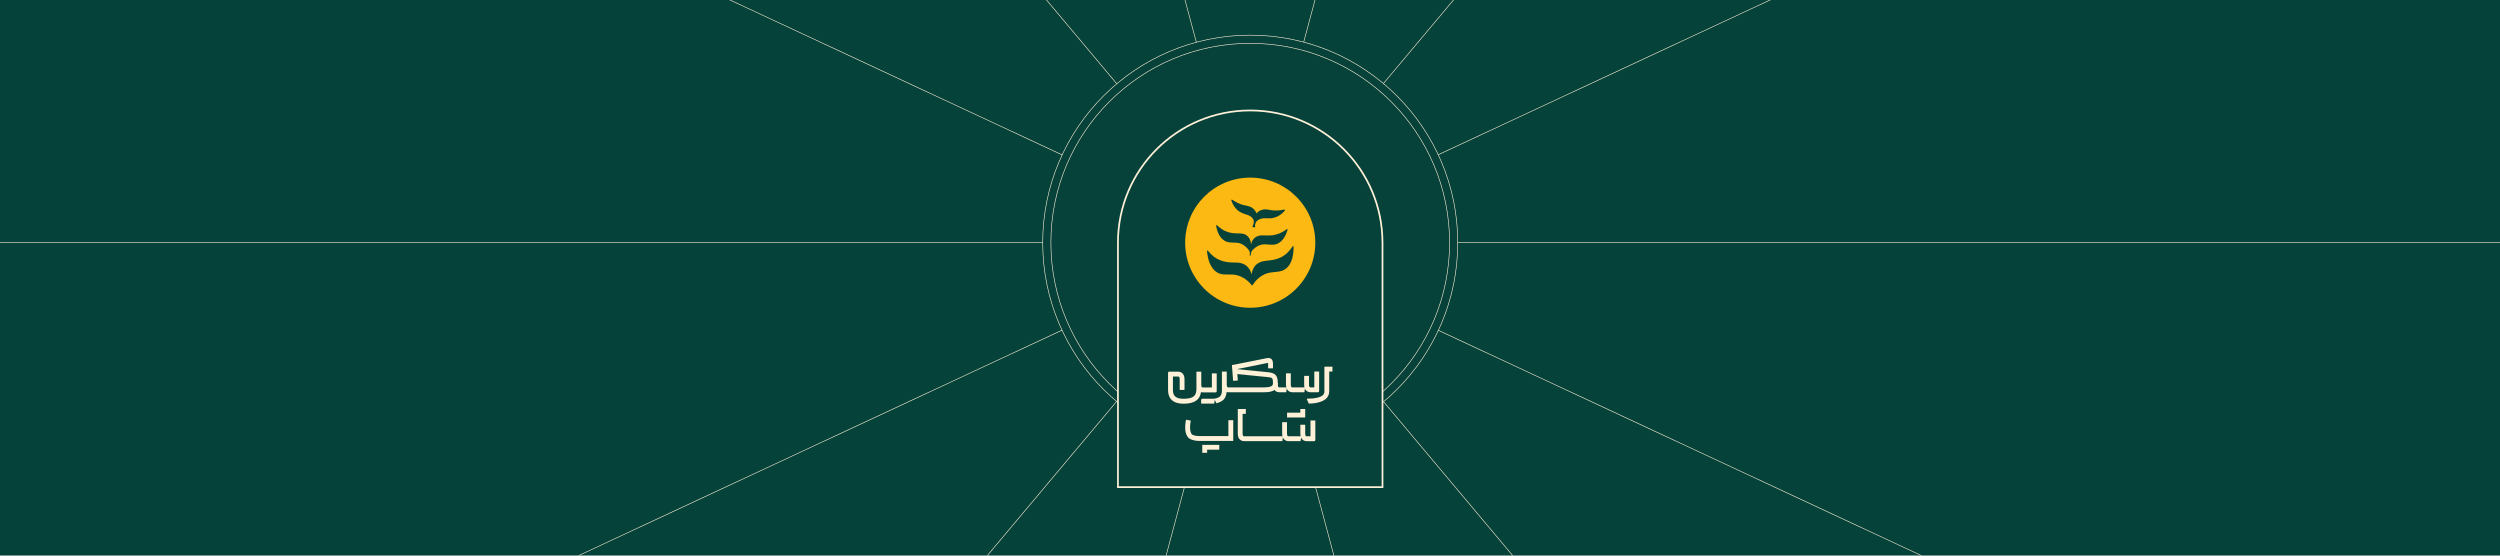 <svg xmlns="http://www.w3.org/2000/svg" xmlns:xlink="http://www.w3.org/1999/xlink" id="Layer_1" viewBox="0 0 1080 240"><defs><style>      .st0 {        fill: #fff0d8;      }      .st1, .st2 {        fill: none;      }      .st1, .st3 {        stroke-width: .25px;      }      .st1, .st3, .st4 {        stroke: #fff0d8;        stroke-miterlimit: 10;      }      .st3, .st4 {        fill: #06423a;      }      .st5 {        fill: #fcb813;      }      .st4 {        stroke-width: .75px;      }      .st6 {        fill: #054239;      }      .st7 {        clip-path: url(#clippath);      }    </style><clipPath id="clippath"><rect class="st2" width="1080" height="240"></rect></clipPath></defs><rect class="st6" width="1080" height="240"></rect><g class="st7"><g><line class="st1" x1="-44.58" y1="104.76" x2="1137.75" y2="104.76"></line><line class="st1" x1="208.29" y1="259.44" x2="871.71" y2="-49.92"></line><line class="st1" x1="304.74" y1="385.13" x2="775.26" y2="-175.61"></line><line class="st1" x1="445.27" y1="458.29" x2="634.73" y2="-248.76"></line><line class="st1" x1="871.71" y1="259.44" x2="208.29" y2="-49.92"></line><line class="st1" x1="775.26" y1="385.13" x2="304.74" y2="-175.61"></line><line class="st1" x1="634.73" y1="458.29" x2="445.27" y2="-248.76"></line></g></g><circle class="st3" cx="540.1" cy="104.84" r="89.65"></circle><circle class="st3" cx="540.1" cy="104.84" r="86.12"></circle><path class="st4" d="M597.24,104.86v105.58h-114.29v-105.58c0-31.57,25.58-57.14,57.14-57.14s57.14,25.58,57.14,57.14h0Z"></path><path class="st5" d="M540.1,76.73c-15.52,0-28.11,12.58-28.11,28.11s12.58,28.11,28.11,28.11,28.11-12.58,28.11-28.11-12.58-28.11-28.11-28.11ZM532.29,86.3c1.18.75,2.41,1.43,3.73,1.92,1.65.68,3.62.52,5.08,1.69.82.6,1.38,1.4,1.69,2.29.61-.74,1.46-1.32,2.51-1.58,1.79-.54,3.56.32,5.35.32,1.4.03,2.81-.13,4.18-.4.13-.02.27.06.29.2.02.09-.02.16-.07.22-1.6,1.98-4.09,3.4-6.69,3.35-2.19-.05-4.18-.23-5.68,1.5-.1.17-.2.36-.28.58-.29.78-.23,1.46-.18,1.8-.13.02-.4.05-.71-.04-.26-.08-.44-.21-.54-.3.2-.27.53-.8.63-1.53.06-.39.04-.75,0-1.07-.24-.66-.63-1.25-1.19-1.66-.92-.71-2.19-.91-3.39-1.4-1.21-.45-2.38-1.21-3.22-2.22-.86-1-1.46-2.18-1.85-3.4-.09-.21.16-.43.35-.3h.02ZM525.57,97.25c.08-.02.16.02.2.06,1.25,1.24,2.75,2.27,4.44,2.85,1.69.63,3.47.66,5.26.67.89.03,1.88.12,2.74.62,1.47.89,2.09,2.41,2.24,4.04.41-1.54,1.28-2.89,2.85-3.49.91-.34,1.85-.34,2.73-.32,1.76.08,3.52.13,5.21-.36,1.7-.44,3.28-1.27,4.66-2.32.1-.08.24-.05.31.05.05.06.05.15.03.22-.74,2.48-2.08,5.13-4.65,6.12-1.68.67-3.5.16-5.18.15-2.19-.04-4.19,1.18-5.58,2.81-.16.29-.3.63-.4,1.02-.09.37-.13.71-.13,1-.15,0-.31,0-.45,0,.06-.27.12-.6.09-.98-.02-.35-.09-.67-.2-.96-1.2-1.84-3.08-3.34-5.31-3.55-1.68-.18-3.54.13-5.13-.72-2.44-1.27-3.47-4.06-3.93-6.61-.03-.13.05-.27.18-.29l.02-.02ZM555.42,116.12c-1.88,1.48-4.48,1.25-6.68,1.63-3.01.49-5.6,2.45-7.31,4.94-.13.19-.34.5-.49.69v.03s0,0,0,0c0,0,0,0,0,.02v-.03c-.18-.17-.41-.45-.56-.63-1.96-2.3-4.73-3.98-7.78-4.15-2.22-.16-4.78.35-6.81-.93-3.1-1.93-3.98-5.78-4.37-9.16-.05-.24.28-.38.43-.19,3.17,4.06,7,5.19,11.99,5.07,4-.04,6.07,2.12,6.84,5.1.23-1.61.84-3.14,2.09-4.26,2.09-1.87,5.02-1.5,7.54-2.05,2.23-.42,4.33-1.5,5.95-3.1.82-.79,1.51-1.69,2.12-2.65.12-.2.46-.1.45.13-.03,3.39-.51,7.33-3.39,9.57l.02-.02Z"></path><g><g><path class="st0" d="M565.39,174.34l-.85-1.88.15-.23c7.45-.05,7.45-2.33,7.45-3.18v-10.49c0-.09.08-.16.16-.16h3.31v2.11h-1.39v8.54c0,4.84-6.62,5.3-8.83,5.3h0Z"></path><path class="st0" d="M532.69,164.38l-.49-6.53c0-.09.05-.16.13-.17l.79-.13c.15-.02,12.76-2.56,13.47-2.69l.97-.17c.4-.07.82-.05,1.18.11,1.07.45,1.18,1.57,1.18,2.42v1.9h-2.09v-1.9c0-.2,0-.33-.02-.43-.18.02-.42.06-.62.09l-.28.05c-.6.1-9.26,1.96-12.53,2.52l.36,4.76c0,.09-.06.16-.15.17l-1.76.14c-.09,0-.16-.06-.17-.15h.02Z"></path><path class="st0" d="M511.18,174.38c-5.45,0-6.59-3.23-6.58-5.93v-7.41c0-.27.22-.49.49-.49h3.81c1.36,0,2.81.85,2.81,3.26v4.47c0,.09-.08.16-.16.16h-1.76c-.09,0-.16-.07-.16-.16v-4.47c0-1.15-.43-1.15-.71-1.15h-2.21v5.78c0,1.9.53,3.83,4.51,3.83,4.74,0,5.64-1.57,5.64-4.45v-7.27h2.09v5.73c0,1.11.43,1.11.71,1.11h3.87v-6.08h2.09v7.71c0,.27-.22.49-.48.49h-5.48c-.27,0-.56-.03-.83-.11-.53,3.44-2.93,5-7.61,5h-.02Z"></path><path class="st0" d="M563.52,169.37c-.02.05-.09.09-.15.09h-5.02c-1.36,0-2.81-.85-2.81-3.26v-4.93h2.09v4.93c0,1.15.43,1.15.71,1.15h5.45l-.28,2.01h.02Z"></path><path class="st0" d="M569.85,168.97c0,.27-.22.49-.48.49h-3.17c-1.36,0-2.81-.85-2.8-3.26v-3.83h2.09v3.83c0,1.15.43,1.15.72,1.15h1.57v-6.84h2.09v8.46h0Z"></path><path class="st0" d="M555.65,169.37c-.02.05-.09.09-.15.09h-2.78c-1.36,0-2.81-.85-2.8-3.26v-.71h2.09v.71c0,1.15.43,1.15.72,1.15h3.21l-.28,2.01Z"></path><path class="st0" d="M525.48,174.23l-.94-1.98c2.73-.46,3.33-1.51,3.33-3.83v-7.89h2.09v5.68c0,1.15.43,1.15.71,1.15h15.22c3.72-.02,4.03-.89,4.03-1.87,0-2.12-.23-2.38-2.21-2.58l-14.38-1.42.2-2.1,14.38,1.42c3.06.31,4.09,1.49,4.09,4.68,0,3.97-4.29,3.97-6.11,3.97h-15.22c-.26,0-.52-.02-.77-.09-.31,3-1.65,4.06-4.43,4.85h0Z"></path><path class="st0" d="M524.53,174.37h-5.48c-.09,0-.16-.07-.16-.16v-1.51l.34-.44h5.62l-.32,2.11h0Z"></path></g><g><polygon class="st0" points="521.48 195.61 519.38 195.61 519.38 192.17 526.72 192.17 526.72 194.26 521.48 194.27 521.48 195.61"></polygon><path class="st0" d="M517.79,190.48c-1.49,0-3.71-.53-4.54-1.53-1.28-1.54-1.57-4.04-.89-7.63l2.06.38c-.68,3.61-.13,5.2.45,5.9.43.52,2.05.77,2.92.77h12.87v-6.84h2.1v8.94h-14.97Z"></path><path class="st0" d="M561.87,190.49c-.02.05-.09.09-.15.09h-5.02c-1.36,0-2.81-.85-2.81-3.26v-4.93h2.09v4.93c0,1.15.43,1.15.71,1.15h5.45l-.28,2.01h.02Z"></path><path class="st0" d="M568.2,190.1c0,.27-.22.49-.48.49h-3.17c-1.36,0-2.81-.85-2.8-3.26v-3.83h2.09v3.83c0,1.15.43,1.15.72,1.15h1.57v-6.84h2.09v8.46h0Z"></path><path class="st0" d="M534.73,187.33v-10.49c0-.09.08-.16.16-.16h3.31v2.11h-1.39v8.54c0,1.15.43,1.15.72,1.15h16.75l-.28,2.01c-.02.05-.09.09-.15.09h-16.33c-1.36,0-2.81-.85-2.8-3.26h0Z"></path><path class="st0" d="M556.01,180.35h7.68c.09,0,.16-.08.16-.16v-3.5h-2.11v1.58h-5.73v2.09h0Z"></path></g></g></svg>